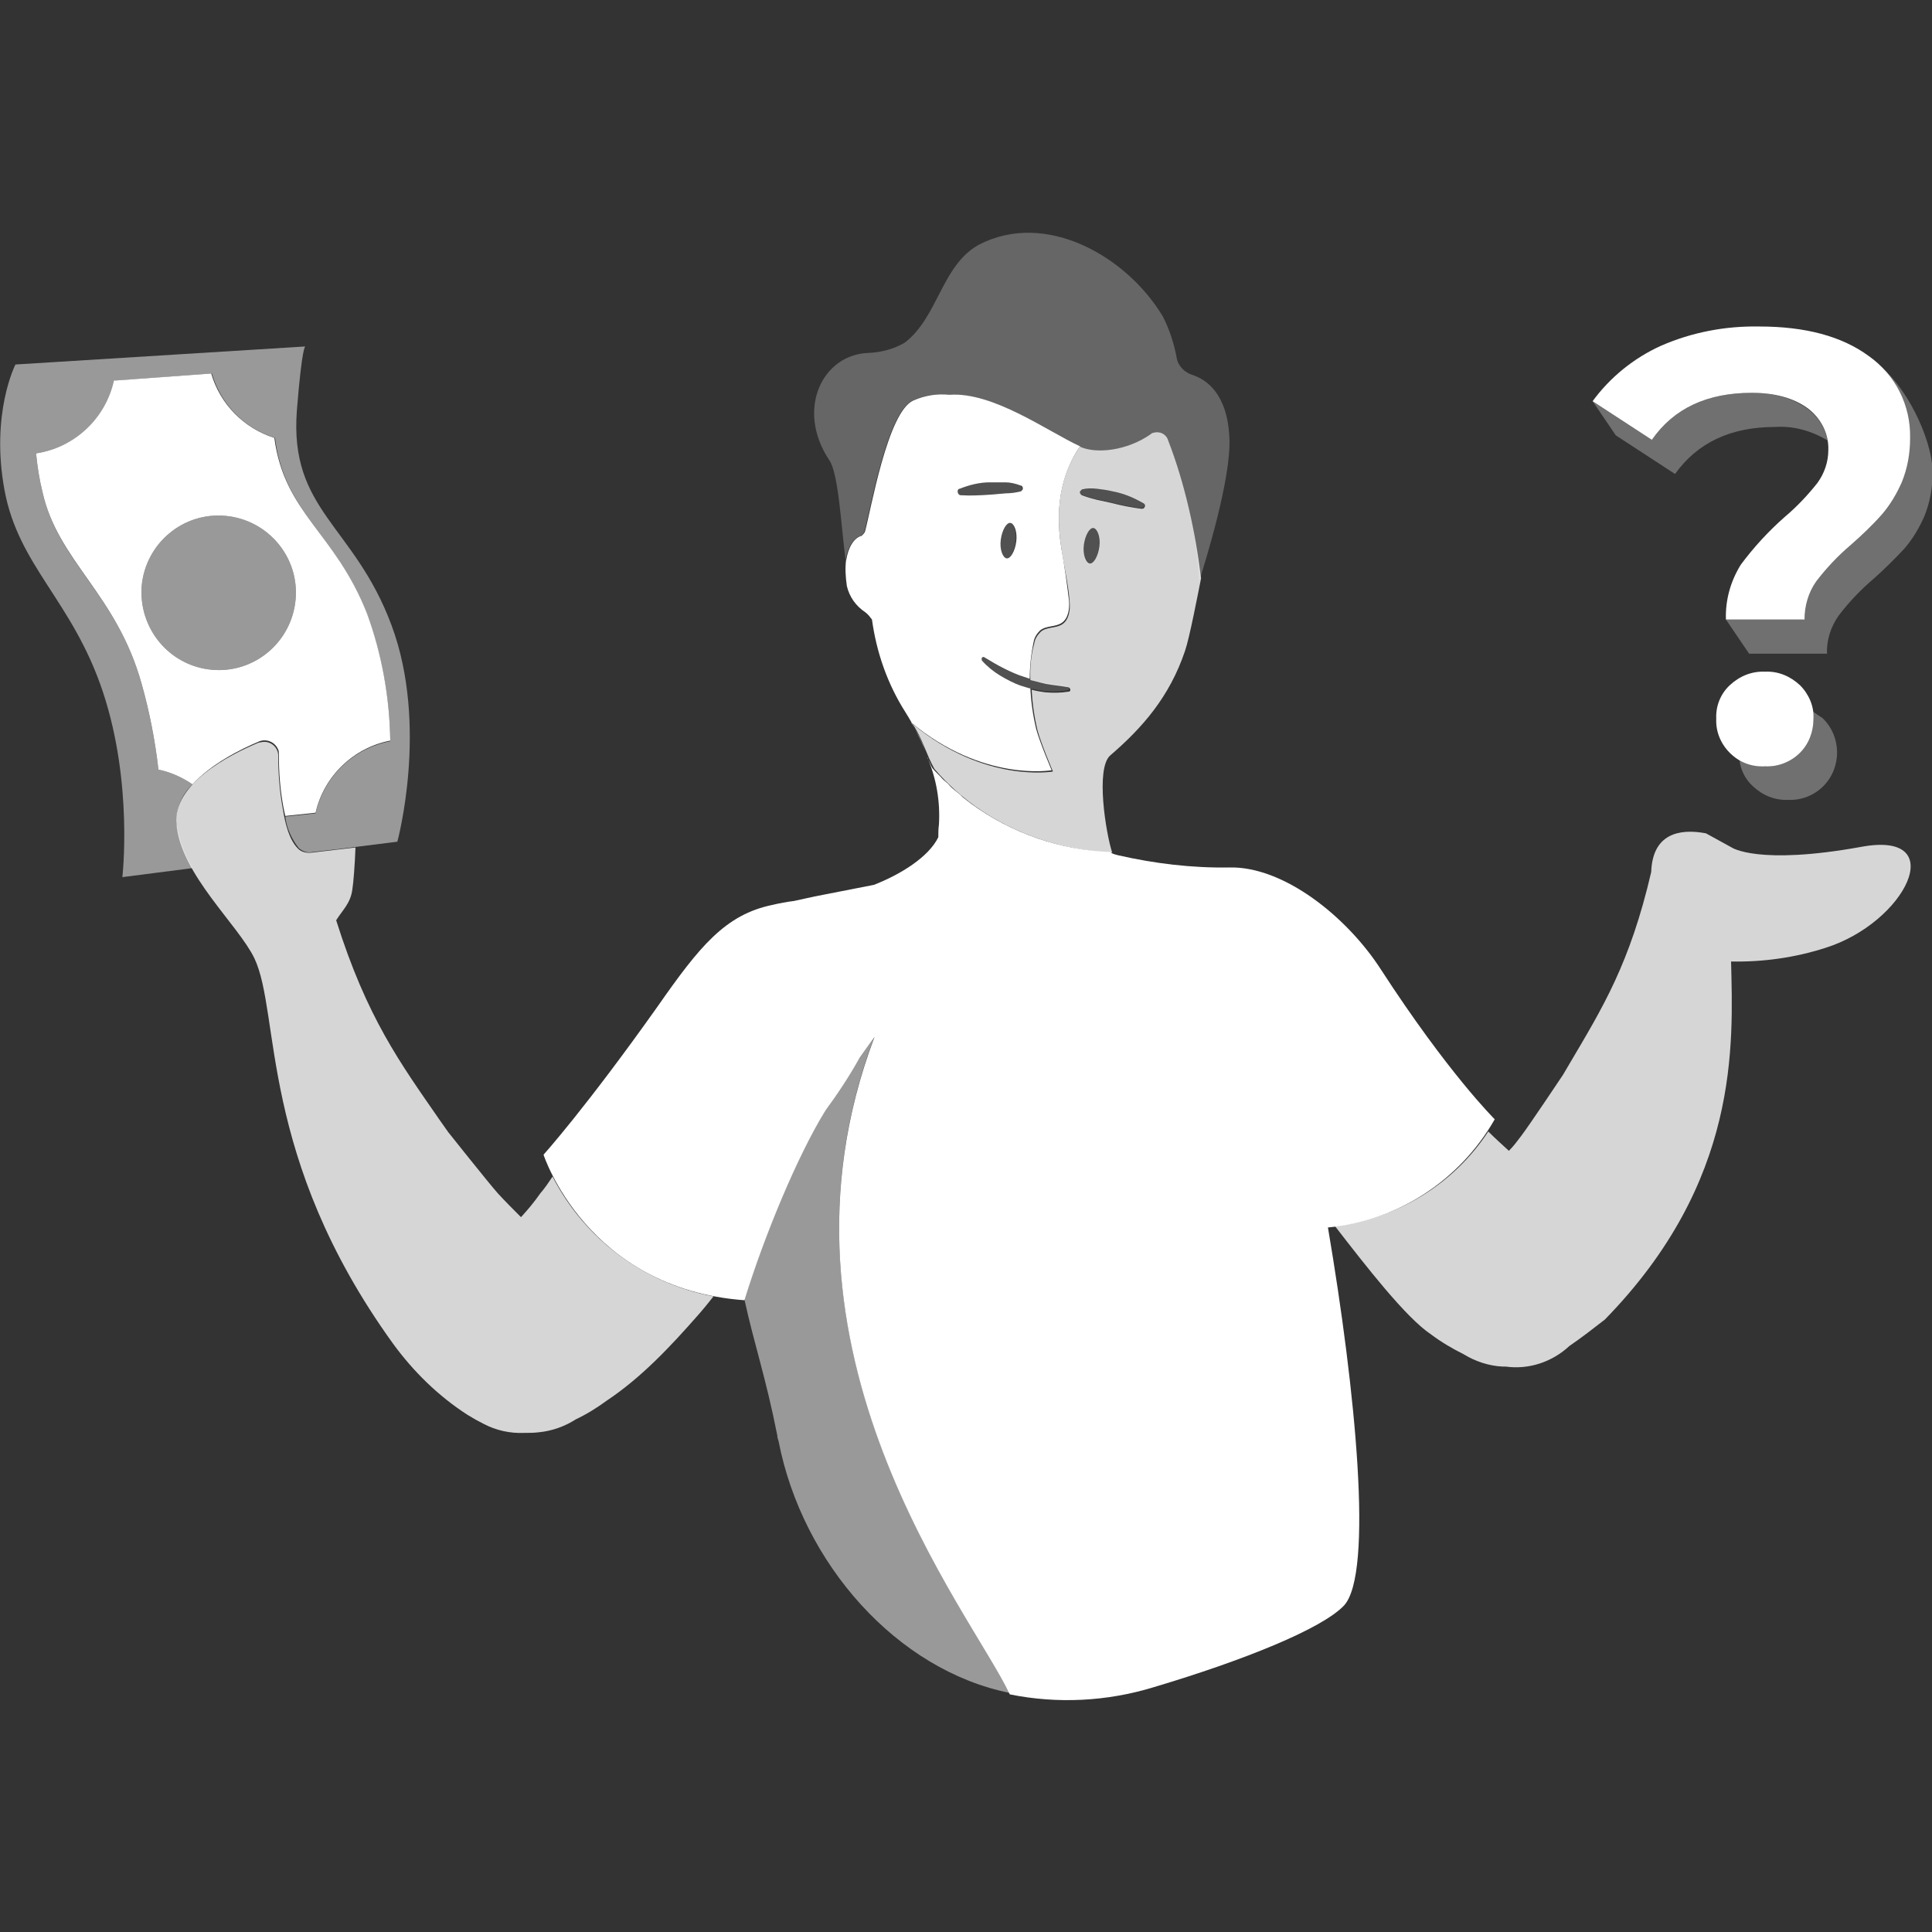 <svg enable-background="new 0 0 300 300" viewBox="0 0 300 300" xmlns="http://www.w3.org/2000/svg"><rect x="0" y="0" width="300" height="300" fill="#333333" stroke="none"/><g fill="#fff"><path d="m 131.3 87 c .3 -2 1.2 -3.5 2.4 -3.8 .2 -.2 .4 -.4 .5 -.6 .9 -3.2 3.5 -18.5 7.5 -20.4 1.8 -.8 3.7 -1.1 5.6 -.9 6.9 -.4 15.5 5.8 20.5 8.1 2.6 1.2 7.2 .6 10.9 -2 .9 -.5 2 -.3 2.5 .6 .1 .1 .1 .3 .2 .4 1.2 3.5 4.3 11.8 4.8 21.7 0 .2 0 .3 -.1 .5 1.1 -3.5 5.1 -16.3 4.8 -22.6 -.3 -6.9 -3.6 -9.1 -5.8 -9.8 -1.2 -.4 -2.2 -1.4 -2.4 -2.7 -.4 -2.2 -1.1 -4.3 -2.1 -6.3 -5.6 -9.4 -18.2 -16.6 -28.6 -11.2 -5.8 3.2 -6.3 11.2 -11.5 15.2 -1.7 1 -3.6 1.5 -5.6 1.6 -7.2 .2 -11.4 8.8 -6.1 16.7 1.4 2.1 1.8 10 2.5 15.5 z" opacity=".25"/><path d="m 283.8 68.4 c -.4 -2 -1.5 -3.7 -3.1 -4.9 -2.2 -1.6 -5 -2.5 -8.7 -2.5 -6.9 0 -12.1 2.4 -15.5 7.3 l -9.2 -6 3.6 5.3 9.2 6 c 3.5 -4.9 8.7 -7.3 15.5 -7.3 2.9 -.2 5.7 .6 8.2 2.1 z" opacity=".3"/><path d="m 281.5 110.5 c .1 .4 .1 .7 .1 1.1 0 2 -.7 3.9 -2.1 5.3 s -3.4 2.2 -5.4 2.1 c -1.4 0 -2.8 -.3 -4 -1 .2 1.6 .9 3 2.1 4.1 1.5 1.4 3.4 2.2 5.5 2.1 2 .1 4 -.7 5.4 -2.1 2.9 -2.9 2.9 -7.7 -.1 -10.6 -.5 -.3 -1 -.7 -1.5 -1 z" opacity=".3"/><path d="m 291.5 56.5 c 3.2 2.9 5 7.1 4.9 11.5 0 2.4 -.4 4.7 -1.3 6.9 -.8 1.8 -1.8 3.5 -3.1 5 -1.5 1.7 -3.1 3.2 -4.8 4.7 -2 1.7 -3.8 3.6 -5.4 5.7 -1.2 1.7 -1.8 3.8 -1.8 5.9 h -12 l 3.6 5.3 h 12.1 c -.1 -2.1 .6 -4.2 1.8 -5.9 1.6 -2.1 3.4 -4 5.4 -5.7 1.7 -1.5 3.3 -3.1 4.8 -4.7 1.3 -1.5 2.3 -3.2 3.1 -5 .9 -2.2 1.3 -4.5 1.3 -6.9 -.1 -5.4 -4.3 -13.7 -8.6 -16.8 z" opacity=".3"/><path d="m 135.8 160.9 s -.9 1.2 -2.3 3.2 c -1.6 2.8 -3.4 5.5 -5.3 8.2 -4.4 7.1 -9.7 19.7 -12.6 29.5 1.5 6.9 3.3 12 5.1 21.1 0 .3 .1 .6 .2 .9 3.7 19 18.4 35.6 36 39.1 -6 -12.5 -39.6 -53.2 -21.1 -102 z" opacity=".5"/><path d="m 152.8 102.1 c 1 .6 2 1.2 3 1.7 s 2.1 1 3.1 1.3 c 1.1 .4 2.2 .7 3.3 .9 s 2.3 .3 3.4 .5 c .2 0 .4 .2 .4 .4 s -.1 .3 -.3 .3 c -1.2 .2 -2.4 .2 -3.6 .1 -1.2 -.2 -2.4 -.4 -3.6 -.8 s -2.3 -.9 -3.3 -1.5 -2 -1.4 -2.8 -2.3 c -.1 -.1 -.1 -.4 0 -.5 s .3 -.2 .4 -.1 z" opacity=".15"/><ellipse cx="156.6" cy="84" opacity=".15" rx="2.8" ry="1.2" transform="matrix(.114 -.993 .993 .114 55.23 229.91)"/><ellipse cx="169.5" cy="84.8" opacity=".15" rx="2.8" ry="1.2" transform="matrix(.114 -.993 .993 .114 65.92 243.47)"/><path d="m 162.3 106.1 c -.4 -.1 -.7 -.1 -1.1 -.2 .3 .1 .7 .1 1.1 .2 z"/><path d="m 159.9 105.5 c .3 .1 .7 .2 1 .3 z"/><path d="m 168.2 76 c .8 -.2 1.6 -.2 2.4 -.1 s 1.6 .2 2.4 .4 c 1.6 .3 3.1 .9 4.5 1.7 .2 .2 .3 .5 .1 .7 -.1 .2 -.3 .2 -.5 .2 -1.5 -.2 -3.1 -.5 -4.6 -.9 l -2.3 -.5 c -.8 -.2 -1.5 -.4 -2.3 -.7 -.2 -.1 -.4 -.4 -.3 -.6 .3 -.1 .4 -.2 .6 -.2 z" opacity=".15"/><path d="m 158.4 76.3 c -.8 .2 -1.6 .3 -2.3 .3 l -2.3 .2 c -1.6 .1 -3.1 .2 -4.7 .1 -.3 0 -.5 -.3 -.5 -.6 0 -.2 .1 -.4 .3 -.4 1.5 -.6 3.1 -1 4.7 -1 h 2.4 c .8 0 1.6 .2 2.4 .5 .2 .1 .4 .4 .3 .6 0 .2 -.1 .3 -.3 .3 z" opacity=".15"/><path d="m 40.3 115.1 c 1.1 -.4 2.4 .1 2.9 1.3 .1 .2 .1 .5 .1 .7 0 2.8 .2 5.5 .7 8.2 .1 .5 .2 1 .3 1.4 l 4.7 -.5 c 1.3 -5.7 5.9 -10.1 11.6 -11.2 -.1 -6.7 -1.3 -13.4 -3.6 -19.7 -5 -12.7 -12.8 -15.5 -14.4 -27.3 -4.7 -1.5 -8.4 -5.2 -9.8 -10 l -15.1 1.1 c -1.3 5.9 -6.1 10.4 -12.1 11.3 .2 2 .5 4 1 6 2.4 10.8 11.5 15.8 15.4 29.8 1.2 4.3 2.1 8.8 2.6 13.3 1.9 .4 3.7 1.2 5.3 2.3 2.8 -3.1 7.3 -5.4 10.4 -6.7 z m -18.3 -24.1 c .6 -6.6 6.4 -11.5 13 -10.9 s 11.5 6.4 10.9 13 -6.4 11.5 -13 10.9 -11.4 -6.4 -10.9 -13 z"/><path d="m 289 131.5 c -16 2.9 -20.1 .1 -20.1 .1 l -4 -2.2 c -4.2 -.8 -8.3 .1 -8.5 6 -3.3 14.2 -7.5 21 -12.7 29.8 l -1 1.7 s -5.2 7.8 -6.5 9.5 c -.6 .8 -1.2 1.6 -1.9 2.3 -1.1 -1 -2.2 -2 -3.2 -3 -5.4 8.2 -14.1 13.5 -23.8 14.7 4.8 6.2 11 14.2 14.9 16.8 1.6 1.2 3.3 2.2 5.1 3.1 1.8 1.1 3.9 1.8 6 1.9 h .5 c 3.6 .5 7.2 -.7 9.9 -3.2 1.9 -1.3 3.7 -2.7 5.5 -4.1 21 -21.5 19.9 -42.7 19.6 -55.6 5 .1 9.9 -.6 14.6 -2.1 12.5 -3.9 19.6 -18.3 5.6 -15.7 z" opacity=".8"/><path d="m 270.3 87.7 c 2 -2.7 4.3 -5.2 6.8 -7.4 1.9 -1.6 3.6 -3.4 5.1 -5.3 1.1 -1.5 1.7 -3.3 1.7 -5.1 .1 -2.6 -1.2 -5 -3.2 -6.5 -2.2 -1.6 -5.1 -2.4 -8.7 -2.4 -6.9 0 -12.1 2.4 -15.5 7.3 l -9.2 -6 c 2.7 -3.7 6.4 -6.7 10.6 -8.6 4.8 -2.1 10 -3.1 15.3 -3 7.1 0 12.8 1.5 17 4.6 4.1 2.9 6.5 7.6 6.4 12.7 0 2.4 -.4 4.7 -1.3 6.9 -.8 1.8 -1.8 3.5 -3.1 5 -1.5 1.7 -3.1 3.2 -4.8 4.7 -2 1.7 -3.8 3.6 -5.4 5.7 -1.2 1.7 -1.8 3.8 -1.8 5.9 h -12.2 c -.1 -3 .7 -5.9 2.3 -8.5 z m -1.7 29.2 c -1.4 -1.4 -2.2 -3.3 -2.1 -5.3 -.1 -2 .7 -3.9 2.1 -5.2 1.5 -1.4 3.4 -2.2 5.5 -2.1 2 -.1 3.9 .7 5.4 2.1 1.4 1.4 2.2 3.3 2.1 5.2 0 2 -.7 3.9 -2.1 5.3 s -3.4 2.2 -5.4 2.1 c -2.1 .1 -4 -.6 -5.5 -2.1 z"/><path d="m 232.1 173.8 s -7.2 -7.1 -17.7 -23.3 c -5.3 -8.2 -15.1 -16 -23.5 -15.8 -5.8 .1 -11.6 -.6 -17.3 -1.9 -.4 -.1 -.8 -.2 -1.1 -.4 0 -.1 0 -.1 -.1 -.1 -7.8 -.3 -15.3 -2.9 -21.6 -7.5 -.4 -.3 -.9 -.7 -1.3 -1 l -.4 -.4 c -.4 -.3 -.7 -.6 -1.1 -.9 s -.5 -.5 -.8 -.8 l -.8 -.7 c -.5 -.6 -1.1 -1.1 -1.6 -1.7 -.2 -.3 -.3 -.6 -.4 -.8 s -.2 -.5 -.4 -.8 v -.1 c 1.4 3.3 2 6.8 1.8 10.4 -.1 .7 -.1 1.4 -.1 2 -1.5 3.1 -5.9 5.8 -10 7.4 l -9.2 1.8 -3.2 .7 c -.9 .1 -2.5 .4 -3.3 .6 -7.4 1.5 -11.4 6.5 -17.9 15.8 -11.2 15.8 -17.7 23 -17.7 23 s 6.7 20.8 31.2 22.6 c 3 -9.8 8.2 -22.4 12.6 -29.5 1.9 -2.6 3.7 -5.3 5.3 -8.2 1.4 -2 2.3 -3.2 2.3 -3.2 -18.5 48.8 15.1 89.4 21 102.1 7.4 1.5 15.1 1.1 22.3 -1.1 14.1 -4.2 26.2 -9.1 29.6 -12.7 4.6 -5 1.8 -33.4 -2.5 -58.7 10.8 -1 20.5 -7.3 25.9 -16.8 z"/><path d="m 29.9 134.8 c -1.3 -2.1 -2.1 -4.5 -2.5 -6.9 -.1 -2.3 .8 -4.5 2.5 -6.1 -1.6 -1.1 -3.4 -1.9 -5.3 -2.3 -.5 -4.5 -1.4 -8.9 -2.6 -13.3 -3.9 -14 -13 -18.9 -15.4 -29.8 -.5 -2 -.8 -4 -1 -6 6 -.9 10.9 -5.3 12.3 -11.3 l 15 -1.1 c 1.4 4.8 5 8.5 9.8 10 1.5 11.8 9.3 14.6 14.3 27.4 2.3 6.3 3.5 13 3.6 19.7 -5.8 1.1 -10.3 5.5 -11.6 11.2 l -4.7 .5 c .2 1.8 1 3.5 2.1 4.9 .6 .5 1.4 .8 2.1 .6 l 3.6 -.4 9.6 -1.2 s 4.9 -18 -.9 -33.6 -15.9 -17.8 -14.7 -33.4 c .8 -10 1.3 -9.9 1.3 -9.9 l -45 2.8 s -3.9 7.6 -1.7 19.5 10.6 17.2 15.3 31.4 3 28.7 3 28.7 z" opacity=".5"/><path d="m 85.8 182.7 c -.6 .9 -1.2 1.8 -1.9 2.6 -.9 1.3 -1.9 2.5 -3 3.7 -1.2 -1.2 -2.4 -2.4 -3.6 -3.7 -1.5 -1.7 -7.7 -9.5 -7.7 -9.5 l -1.2 -1.7 c -6.3 -9.1 -11.4 -16 -16.2 -31.2 1 -1.6 2.2 -2.6 2.5 -4.7 .2 -1.2 .4 -4 .5 -6.6 l -6.8 .8 c -.8 .1 -1.6 -.1 -2.1 -.6 -1.4 -1.4 -2 -3.8 -2.4 -6.3 -.5 -2.7 -.7 -5.5 -.7 -8.2 0 -1.2 -1.1 -2.2 -2.3 -2.1 -.2 0 -.5 .1 -.7 .1 -4.8 2 -13.4 6.5 -12.8 12.7 .7 7.8 9.6 15.6 12.1 20.8 4.1 8.6 .6 30.8 21.5 59.8 3.2 4.4 7.1 8.2 11.6 11.1 .8 .5 1.7 1 2.5 1.4 1.9 1 4.1 1.5 6.3 1.4 .8 0 1.5 0 2.3 -.1 2 -.2 4 -.9 5.7 -2 1.7 -.8 3.3 -1.8 4.8 -2.9 5.4 -3.6 9.9 -8.4 14.2 -13.3 .8 -.9 1.6 -1.9 2.4 -2.9 -10.8 -2 -20 -8.9 -25 -18.6 z" opacity=".8"/><path d="m 22 91 c .6 -6.6 6.4 -11.5 13 -10.9 s 11.5 6.4 10.9 13 -6.4 11.5 -13 10.9 -11.4 -6.4 -10.9 -13 z" opacity=".5"/><path d="m 181.4 68.4 c -.3 -1 -1.3 -1.5 -2.3 -1.2 -.1 0 -.3 .1 -.4 .2 -3.7 2.6 -8.4 3.1 -10.9 2 l -.1 -.1 c -2.3 3.4 -4.1 8.3 -2.9 15.8 .4 2.8 1.1 5.6 1.3 8.4 .1 1.2 -.1 2.7 -1.1 3.4 s -2.5 .4 -3.4 1.2 c -.5 .5 -.9 1.1 -1 1.8 -.5 1.8 -.7 3.8 -.6 5.7 .8 .2 1.6 .4 2.4 .6 1.1 .2 2.3 .3 3.4 .5 .2 0 .4 .2 .4 .4 s -.1 .3 -.3 .3 c -1.2 .2 -2.4 .2 -3.6 .1 -.7 -.1 -1.4 -.2 -2.1 -.4 .1 2.1 .4 4.2 .9 6.3 .6 2.2 2.4 6.4 2.4 6.4 s -10.6 1.9 -21.8 -7.4 c 1.6 2.4 2.1 4.7 3.4 7 9.1 10.6 21.6 12.8 27.6 13 -1 -3.1 -2.6 -13.1 -.3 -15.1 5 -4.3 9.2 -9.1 11.6 -16.2 .7 -2 2 -8.8 2.5 -11.3 -.9 -7.4 -2.5 -14.6 -5.1 -21.4 z m -10.7 16.5 c -.2 1.5 -.9 2.7 -1.5 2.6 s -1.1 -1.4 -.9 -2.9 .9 -2.7 1.5 -2.6 1.1 1.4 .9 2.9 z m 7 -6.1 c -.1 .2 -.3 .2 -.5 .2 -1.5 -.2 -3.1 -.5 -4.6 -.9 l -2.3 -.5 c -.8 -.2 -1.5 -.4 -2.3 -.7 -.2 -.1 -.4 -.4 -.3 -.6 .1 -.1 .2 -.2 .3 -.3 .8 -.2 1.6 -.2 2.4 -.1 s 1.6 .2 2.4 .4 c 1.6 .3 3.1 .9 4.5 1.7 .5 .2 .6 .5 .4 .8 z" opacity=".8"/><path d="m 164.8 85.1 c -1.2 -7.4 .6 -12.4 2.9 -15.8 -5 -2.3 -13.5 -8.5 -20.3 -8 -1.9 -.2 -3.8 .1 -5.6 .9 -4 1.8 -6.6 17.2 -7.5 20.4 -.1 .2 -.3 .4 -.5 .6 -1.2 .3 -2.1 1.8 -2.4 3.8 v -.2 c -.2 1.4 -.1 2.8 .1 4.2 .4 1.7 1.4 3.1 2.9 4.1 .4 .3 .7 .7 1 1.1 .7 5.1 2.4 10 5.2 14.4 1.2 1.9 2.2 3.9 3.1 6 -.6 -1.5 -1.3 -3 -2.2 -4.4 11.2 9.3 21.8 7.4 21.8 7.4 s -1.8 -4.2 -2.4 -6.4 c -.5 -2.1 -.8 -4.2 -.9 -6.3 -.5 -.1 -1 -.3 -1.4 -.4 -1.2 -.4 -2.3 -1 -3.3 -1.6 s -2 -1.4 -2.8 -2.3 c -.1 -.1 -.1 -.4 0 -.5 s .3 -.1 .4 0 c 1 .6 2 1.2 3 1.7 s 2.1 1 3.1 1.3 c .3 .1 .6 .2 .9 .3 0 -1.9 .2 -3.8 .6 -5.7 .1 -.7 .5 -1.3 1 -1.8 1 -.8 2.4 -.5 3.4 -1.2 s 1.2 -2.2 1.1 -3.4 c -.3 -2.6 -.7 -5.4 -1.2 -8.2 z m -7 -1 c -.2 1.5 -.9 2.7 -1.5 2.6 s -1.1 -1.4 -.9 -2.9 .9 -2.7 1.5 -2.6 1.1 1.4 .9 2.9 z m 1 -8.1 c -.1 .1 -.2 .3 -.3 .3 -.8 .2 -1.6 .3 -2.3 .3 l -2.3 .2 c -1.6 .1 -3.1 .2 -4.7 .1 -.3 0 -.5 -.3 -.5 -.6 0 -.2 .1 -.4 .3 -.4 1.5 -.6 3.1 -1 4.7 -1 h 2.4 c .8 0 1.6 .2 2.4 .5 .2 0 .4 .3 .3 .6 z"/></g></svg>